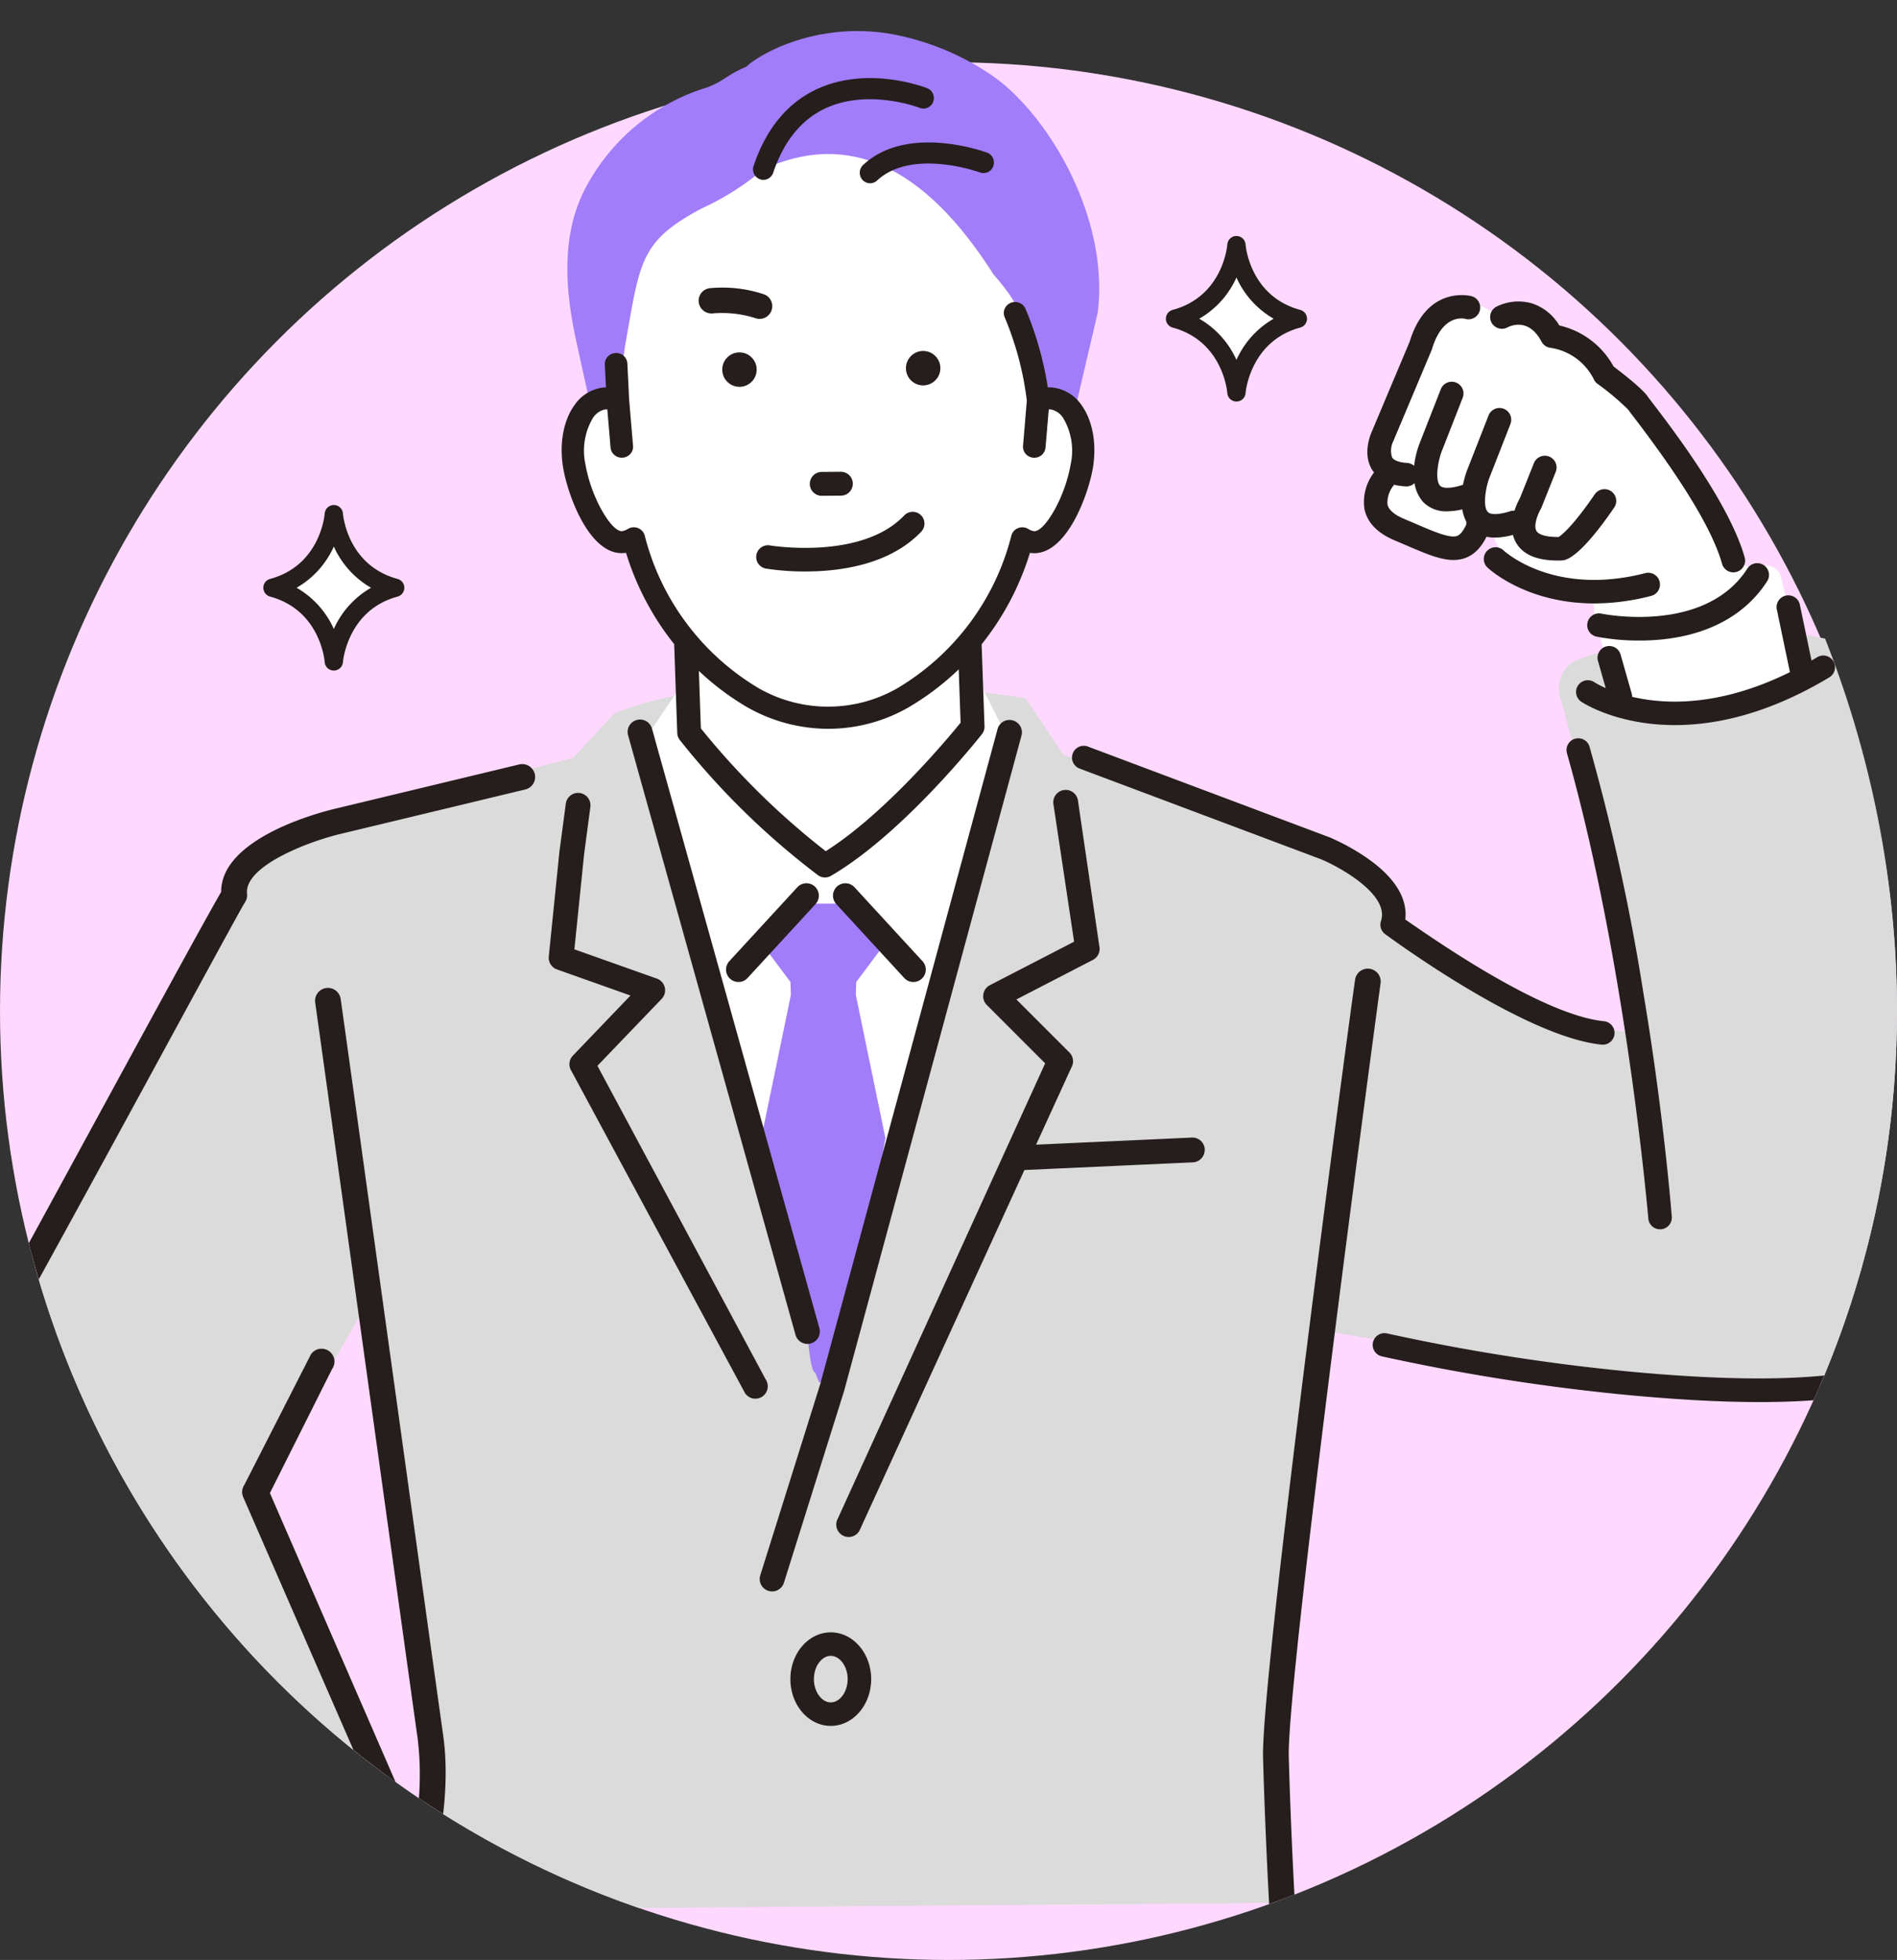 <svg xmlns="http://www.w3.org/2000/svg" xmlns:xlink="http://www.w3.org/1999/xlink" width="300" height="309.834" viewBox="0 0 300 309.834">
  <rect x="0" y="0" width="300" height="309.834" fill="#333333" stroke="none"/>
  <defs>
    <clipPath id="clip-path">
      <path id="パス_4841" data-name="パス 4841" d="M150-9.834c82.843,0,150,76.992,150,159.834A150,150,0,0,1,0,150C0,67.157,67.157-9.834,150-9.834Z" transform="translate(810 4506)" fill="#fffaae"/>
    </clipPath>
    <clipPath id="clip-path-2">
      <rect id="長方形_687" data-name="長方形 687" width="319.048" height="300" fill="none"/>
    </clipPath>
  </defs>
  <g id="グループ_1218" data-name="グループ 1218" transform="translate(-810 -4496.166)">
    <circle id="楕円形_7" data-name="楕円形 7" cx="150" cy="150" r="150" transform="translate(810 4506)" fill="#ffd8ff"/>
    <g id="マスクグループ_42" data-name="マスクグループ 42" clip-path="url(#clip-path)">
      <g id="グループ_1207" data-name="グループ 1207" transform="translate(798.937 4501.083)">
        <g id="グループ_1206" data-name="グループ 1206" clip-path="url(#clip-path-2)">
          <path id="パス_5095" data-name="パス 5095" d="M311.555,213.566c-19.45-7.855-39.337-2.623-47.979.442a4.912,4.912,0,0,0-3.066,6.009c5.705,19.59,11.612,52.826,11.612,52.826-9.936.993-38.344-16.395-38.344-16.395,2.013-7.835-8.943-11.923-8.943-11.923l-42.9-15.4-5.962-8.943c-45.706-6.955-65.082,2.484-65.082,2.484l-6.459,6.955-39.941,10.4c-13.462,4.272-14.655,12.6-14.655,12.6L12.9,320.567c-5.962,4.471-7.915,25.455-7.915,25.455l2.664,7.773,26.793,57.943,43.817-.043-.007.043,6.093-.049h0c1.287,2.092,1.307,1.857.439,0l131.741-1.062-.96-21.46c.4-8.3,7.281-69.079,7.281-69.079,95.885,17.389,96.471,2.439,96.471,2.439,2.981-8.446-7.765-108.958-7.765-108.958M55.588,348.859c-1.463-3.17-.393-4.729-.393-4.729,1.967-2.869,16.94-28.749,16.94-28.749,1.99,6.061,10.1,72.224,10.1,72.224L79.878,401.9c-9.488-18.443-24.29-53.039-24.29-53.039" transform="translate(-2.732 -114.742)" fill="#dbdbdb"/>
          <path id="パス_5096" data-name="パス 5096" d="M362,106.84c-15.94,9.732-29.338,5.025-29.338,5.025L328.6,97.612l-.335-4.531c-15.1.168-14.263-5.2-14.263-5.2l-2.013-4.516-1.982-2.683a11.953,11.953,0,0,1,.13,2.528c-2.264,5.284-5.283,3.4-12.455.378s-1.887-8.68-1.887-8.68c.183-.063.361-.12.54-.177-2.586-1.224-1.8-4.468-1.8-4.468l5.537-12.92c2.349-8.222,5.2-8.39,5.2-8.39,4.531-2.853,8.222,1.175,8.222,1.175,5.7-3.524,9.4,3.188,9.4,3.188,2.7-.577,8.557,6.712,8.557,6.712,6.88,4.53,19.464,27.014,19.464,27.014.839,3.02,3.356,2.685,3.356,2.685,2.684-1.342,3.691,1.007,3.691,1.007ZM242.946,62.9a4.382,4.382,0,0,0-2.365.3,50.87,50.87,0,0,0-1.179-5.46c-.885-3.468-2.01-7.329-2.47-8.387,1.5-.613-3.4-6.082-3.4-6.082-8.206-12.878-20.046-24.146-36.4-16.634a42.793,42.793,0,0,1-9.788,6.2c-9.847,5.246-9.727,8.387-12.133,21.94l-1.1,8.423a4.388,4.388,0,0,0-2.367-.3c-3.423.562-5.445,5.365-4.515,10.726s4.462,12.484,7.888,11.926a4.167,4.167,0,0,0,1.506-.579,41.517,41.517,0,0,0,8.262,16.194l.2,5.776-.076-.007-5.488,8.144,26.441,103.353,29.077-103.339-3.212-6.354h-1.819l-.268-7.5a41.541,41.541,0,0,0,8.328-16.272,4.172,4.172,0,0,0,1.5.579c3.426.559,6.956-6.564,7.889-11.926S246.37,63.461,242.946,62.9m28.768-24.158s-.681,9.189-9.7,11.633c9.021,2.445,9.7,11.633,9.7,11.633s.681-9.189,9.7-11.633c-9.021-2.445-9.7-11.633-9.7-11.633M128.972,81.272s-.681,9.189-9.7,11.633c9.021,2.445,9.7,11.633,9.7,11.633s.681-9.189,9.7-11.633c-9.021-2.445-9.7-11.633-9.7-11.633" transform="translate(-65.342 -4.789)" fill="#fff"/>
          <path id="パス_5097" data-name="パス 5097" d="M306.78,44.5l-3.753,16.032a4.887,4.887,0,0,0-3.3-2.426,4.383,4.383,0,0,0-2.365.3,50.872,50.872,0,0,0-1.179-5.46c-.885-3.468-2.01-7.329-2.47-8.387,1.5-.613-3.4-6.082-3.4-6.082-8.206-12.878-20.046-24.146-36.4-16.634a42.783,42.783,0,0,1-9.788,6.2c-9.847,5.246-9.727,8.387-12.133,21.94l-1.1,8.423a4.386,4.386,0,0,0-2.366-.3,4.274,4.274,0,0,0-2.011.925l-2.192-9.979c-1.866-8.5-2.457-17.46,1.856-24.98a32.322,32.322,0,0,1,18.75-15.144c2.874-1.077,2.863-1.825,6.287-3.3,1.819-1.785,10.667-7.1,22.507-5.246a41.566,41.566,0,0,1,16.412,6.677c8.8,6.121,18.522,22.417,16.646,37.441M268.523,152.35l.067-2.033,5.084-6.778L269,137.929H257.782l-4.674,5.609,5.084,6.778.067,2.033L253.575,175l5.737,25.553,1.558,4.986c.026.782.465,6.544,1.247,6.544l.623,1.558,2.182-.935,2.8-7.168-.392,3.679L273.207,175Z" transform="translate(-122.119 0)" fill="#a27dfa"/>
          <path id="パス_5098" data-name="パス 5098" d="M110.068,85.368A43.514,43.514,0,0,0,117.681,99.8l.485,14.054a1.883,1.883,0,0,0,.389,1.082,121.278,121.278,0,0,0,21.865,21.388,1.882,1.882,0,0,0,2.057.106c11.387-6.642,23.376-21.771,23.881-22.411a1.882,1.882,0,0,0,.4-1.232L166.3,99.827a43.512,43.512,0,0,0,7.643-14.459,5.464,5.464,0,0,0,.684.056c5.179,0,8.525-9.206,9.256-13.406.654-3.772,0-7.487-1.736-9.937a6.49,6.49,0,0,0-4.246-2.793,5.736,5.736,0,0,0-1.133-.071,53.279,53.279,0,0,0-3.53-12.437,1.806,1.806,0,0,0-2.336-.925,1.748,1.748,0,0,0-.968.963,1.68,1.68,0,0,0,.016,1.314,49.187,49.187,0,0,1,3.5,13.171l-.6,7.152a1.7,1.7,0,0,0,.4,1.248,1.774,1.774,0,0,0,1.219.624,1.394,1.394,0,0,0,.161.007,1.774,1.774,0,0,0,1.776-1.594l.512-6.047a2.022,2.022,0,0,1,.4.021,3.022,3.022,0,0,1,1.887,1.354,10.1,10.1,0,0,1,1.166,7.369c-.936,5.383-4.237,10.761-5.826,10.5a2.37,2.37,0,0,1-.858-.338,1.832,1.832,0,0,0-1.621-.138,1.753,1.753,0,0,0-1.064,1.2,39.261,39.261,0,0,1-18.134,24.175,22.11,22.11,0,0,1-21.672.021,39.278,39.278,0,0,1-18.168-24.2,1.752,1.752,0,0,0-1.065-1.2,1.837,1.837,0,0,0-1.623.141,2.353,2.353,0,0,1-.848.335c-1.616.256-4.9-5.125-5.833-10.5a10.106,10.106,0,0,1,1.165-7.371,3.013,3.013,0,0,1,1.877-1.351,2.2,2.2,0,0,1,.406-.022l.513,6.046a1.72,1.72,0,0,0,.617,1.175,1.815,1.815,0,0,0,2.539-.212,1.7,1.7,0,0,0,.4-1.248l-.614-7.244-.283-5.767a1.756,1.756,0,0,0-1.868-1.653,1.787,1.787,0,0,0-1.251.584,1.7,1.7,0,0,0-.446,1.233l.177,3.607a5.824,5.824,0,0,0-.775.073,6.482,6.482,0,0,0-4.242,2.79c-1.742,2.449-2.391,6.165-1.736,9.939.792,4.555,4.388,14.234,9.939,13.349M176.6,59.226h0m-47.3,50.585a26,26,0,0,0,12.805,3.375,25.566,25.566,0,0,0,12.564-3.346,42.707,42.707,0,0,0,8.009-6.05l.3,8.429c-2.149,2.639-12.014,14.436-21.328,20.313A120.163,120.163,0,0,1,121.9,113.115l-.313-9.077a42.5,42.5,0,0,0,7.706,5.774m.946-85.61c1.971-5.845,5.307-9.913,9.918-12.092,8.119-3.836,17.165-.34,17.546-.189a1.674,1.674,0,0,1,.932,2.156,1.629,1.629,0,0,1-2.117.95c-.08-.032-8.164-3.129-15,.113-3.761,1.784-6.512,5.2-8.179,10.141a1.641,1.641,0,0,1-1.549,1.126,1.61,1.61,0,0,1-.531-.09,1.673,1.673,0,0,1-1.018-2.116m36.925-2.1a1.672,1.672,0,0,1,.979,2.134,1.629,1.629,0,0,1-2.1,1c-.107-.038-10.756-3.87-16.272,1.272a1.618,1.618,0,0,1-2.313-.1,1.686,1.686,0,0,1,.1-2.353c6.982-6.51,19.09-2.136,19.6-1.947M127.843,153.21a1.96,1.96,0,0,1-1.442-3.288l10.751-11.686a1.961,1.961,0,0,1,2.886,2.656l-10.751,11.686a1.955,1.955,0,0,1-1.443.633M146.2,138.236l10.751,11.686a1.961,1.961,0,0,1-2.886,2.656l-10.751-11.686a1.961,1.961,0,0,1,2.886-2.656M144.5,218.027l-9.478,30.2a1.961,1.961,0,0,1-3.733-1.2l9.463-30.159L168.828,113.2a1.961,1.961,0,0,1,3.785,1.025L144.531,217.938c-.008.03-.017.059-.027.089m-12.936.755a1.96,1.96,0,0,1-2.7-.611l-27.452-50.916a1.962,1.962,0,0,1,.243-2.405l9.115-9.5-11.629-4.127a1.961,1.961,0,0,1-1.295-2.046l1.678-16.541,1-7.5a1.961,1.961,0,1,1,3.907.339l-1,7.529L101.9,148.047l13.04,4.627a1.96,1.96,0,0,1,.759,3.206l-10.155,10.579,26.632,49.618a1.961,1.961,0,0,1-.611,2.705m-17.388-105.6,26.46,94.724a1.961,1.961,0,1,1-3.777,1.055L110.4,114.237a1.961,1.961,0,1,1,3.777-1.055m87.4,66.478a1.961,1.961,0,0,1-1.855,2.061l-26.654,1.212-26.1,57.042a1.961,1.961,0,0,1-3.411-1.935l32.793-71.97-9.228-9.228a1.961,1.961,0,0,1,.487-3.129l13.317-6.873-3.279-21.82a1.961,1.961,0,1,1,3.905-.358l3.4,23.135a1.96,1.96,0,0,1-1.054,1.921L171.8,155.968l8.386,8.386a1.961,1.961,0,0,1,.319,2.354l-5.591,12.218,24.613-1.12a1.954,1.954,0,0,1,2.061,1.855M157.076,58.9a2.721,2.721,0,1,1,2.7-2.743,2.722,2.722,0,0,1-2.7,2.743m-26.35-2.517a2.721,2.721,0,1,1-2.742-2.7,2.722,2.722,0,0,1,2.742,2.7m9.577,19.83a1.888,1.888,0,0,1,.7-3.635l3.024-.024a1.887,1.887,0,0,1,.03,3.775l-3.024.024a1.892,1.892,0,0,1-.73-.14m-18.75-30.575a2,2,0,0,1,1.884-2.119,20.887,20.887,0,0,1,8.5,1,2,2,0,0,1-1.5,3.718,17.557,17.557,0,0,0-6.765-.713,2.026,2.026,0,0,1-2.119-1.884m74.964,4.122c7.89,2.137,8.611,10.013,8.638,10.343a1.447,1.447,0,0,0,2.887,0c.006-.082.7-8.192,8.638-10.343a1.448,1.448,0,0,0,0-2.8c-7.886-2.137-8.611-10.01-8.638-10.347a1.446,1.446,0,0,0-1.44-1.334h0a1.45,1.45,0,0,0-1.443,1.334c-.027.334-.748,8.21-8.638,10.347a1.448,1.448,0,0,0,0,2.8M206.6,41.847a14.208,14.208,0,0,0,5.883,6.511,14.207,14.207,0,0,0-5.883,6.511,14.211,14.211,0,0,0-5.883-6.511,14.212,14.212,0,0,0,5.883-6.511M53.773,92.287c7.89,2.137,8.611,10.013,8.638,10.343a1.447,1.447,0,0,0,2.887,0c.006-.081.7-8.192,8.638-10.343a1.448,1.448,0,0,0,0-2.795c-7.887-2.137-8.611-10.01-8.638-10.348a1.446,1.446,0,0,0-1.439-1.334h0a1.451,1.451,0,0,0-1.443,1.334c-.027.334-.748,8.21-8.638,10.348a1.448,1.448,0,0,0,0,2.795m10.081-7.908a14.206,14.206,0,0,0,5.884,6.511A14.206,14.206,0,0,0,63.854,97.4a14.209,14.209,0,0,0-5.883-6.511,14.209,14.209,0,0,0,5.883-6.511m66.826,1.334a1.858,1.858,0,0,1,2.146-1.517c.185.032,14.478,2.359,21.233-4.734a1.858,1.858,0,1,1,2.691,2.563c-4.995,5.245-12.858,6.292-18.341,6.292a39.61,39.61,0,0,1-6.213-.459,1.858,1.858,0,0,1-1.516-2.146M246.938,48.959a1.849,1.849,0,0,1,.755-2.495,7.787,7.787,0,0,1,5.611-.537,7.868,7.868,0,0,1,4.361,3.5,13.075,13.075,0,0,1,8.574,6.483c1.574,1.191,4.611,3.568,5.395,4.744.075.112.437.584.787,1.041,3.01,3.931,12.172,15.895,14.553,24.4a1.858,1.858,0,1,1-3.579,1c-1.452-5.185-6.137-12.971-13.925-23.14-.564-.737-.8-1.043-.929-1.239a41.206,41.206,0,0,0-4.853-4.073,1.855,1.855,0,0,1-.525-.612,9.159,9.159,0,0,0-6.8-5.059,1.858,1.858,0,0,1-1.508-.979c-1.952-3.661-4.643-2.647-5.422-2.249a1.866,1.866,0,0,1-2.5-.786M226.849,78.475c.455,2.128,2.061,3.786,4.775,4.928q.925.389,1.759.75c3.171,1.36,5.462,2.342,7.515,2.346h.012c2.874,0,4.361-1.92,5.24-3.679a6.543,6.543,0,0,0,1.344.137,10.955,10.955,0,0,0,2.835-.428,4.793,4.793,0,0,0,.519,1.285c1.091,1.838,3.279,2.768,6.513,2.768.235,0,.477,0,.723-.015a1.836,1.836,0,0,0,.29-.035c1.7-.339,4.523-3.294,7.963-8.321a1.858,1.858,0,1,0-3.067-2.1c-3.423,5-5.188,6.409-5.709,6.751-1.827.022-3.14-.318-3.513-.942-.516-.863.232-2.718.65-3.426a1.892,1.892,0,0,0,.132-.266l2.265-5.661a1.858,1.858,0,1,0-3.451-1.38l-2.215,5.537a10.933,10.933,0,0,0-.856,1.983,1.854,1.854,0,0,0-.676.081c-1.747.559-3.069.606-3.537.124-.8-.82-.406-3.571.184-5.254l3.385-8.651a1.858,1.858,0,0,0-3.461-1.354l-3.4,8.68-.019.052a16.153,16.153,0,0,0-.627,2.235c-.025.007-.051.008-.077.016-1.747.559-3.069.606-3.536.124-.8-.82-.406-3.571.184-5.254l3.385-8.651a1.858,1.858,0,0,0-3.461-1.354l-3.4,8.68c-.007.017-.013.035-.02.052a14.774,14.774,0,0,0-.8,3.385,1.843,1.843,0,0,0-1.11-.463c-.713-.042-1.97-.212-2.371-.876a3.337,3.337,0,0,1,.171-2.522l.029-.065,6.038-14.342a1.725,1.725,0,0,0,.067-.187c1.653-5.511,4.921-4.869,5.258-4.786A1.858,1.858,0,1,0,243.8,44.8c-.07-.02-7.03-1.9-9.809,7.193L228,66.224c-.222.491-1.461,3.473.019,5.954a4.856,4.856,0,0,0,.342.49,7.616,7.616,0,0,0-1.513,5.808m4.7-3.869.009,0a10.128,10.128,0,0,0,1.81.261c.037,0,.074,0,.111,0a1.849,1.849,0,0,0,1.283-.518,5.819,5.819,0,0,0,1.375,2.993,5.06,5.06,0,0,0,3.808,1.462,10.392,10.392,0,0,0,2.363-.308,6.79,6.79,0,0,0,.645,1.942c0,.173.006.327,0,.442-.881,1.9-1.581,1.9-2.053,1.9-1.293,0-3.4-.9-6.057-2.045q-.846-.363-1.782-.759c-1.047-.441-2.345-1.193-2.581-2.272a4.4,4.4,0,0,1,1.063-3.1M287.4,87.854a1.858,1.858,0,0,1,3.124,2.015c-3.405,5.278-9.189,8.457-16.727,9.2-1.218.119-2.387.166-3.471.166a35.184,35.184,0,0,1-6.786-.621,1.858,1.858,0,0,1,.782-3.634c.172.036,16.331,3.339,23.079-7.121m4.649,6.42a1.859,1.859,0,0,1,3.638-.761l1.858,8.879c.3-.173.6-.349.9-.53a1.858,1.858,0,0,1,1.912,3.187c-9.695,5.817-17.985,7.546-24.412,7.546-9.075,0-14.437-3.444-14.809-3.691a1.858,1.858,0,0,1,2.049-3.1,13.625,13.625,0,0,0,1.811.941l-1.223-4.285a1.858,1.858,0,1,1,3.574-1.02l1.758,6.16a1.844,1.844,0,0,1,.063.524c5.3,1.248,13.9,1.561,24.961-3.9Zm-33.181,22.771a1.858,1.858,0,1,1,3.575-1.014,334,334,0,0,1,8.524,38.988c3.26,19.426,4.458,35.076,4.474,35.231a1.858,1.858,0,0,1-1.653,2.043,1.955,1.955,0,0,1-.2.01,1.858,1.858,0,0,1-1.846-1.663c-.066-.617-3.47-40.422-12.877-73.6m-75.785-1.063,38.2,14.342.081.031a34.058,34.058,0,0,1,6.532,3.717c4.751,3.525,5.7,6.807,5.407,9.261,4.437,3.051,21.6,15.1,31.419,16.078a1.858,1.858,0,0,1-.368,3.7c-12.173-1.21-33.277-16.782-34.208-17.445a1.856,1.856,0,0,1-.685-2.1c1.389-4.17-6.532-8.529-9.475-9.756l-38.154-14.327a1.858,1.858,0,0,1,1.254-3.5m80.1-22.617c-10.708,0-16.575-5.382-16.878-5.667a1.858,1.858,0,0,1,2.542-2.711c.334.308,8.1,7.28,22.418,3.584a1.859,1.859,0,0,1,.929,3.6,35.992,35.992,0,0,1-9.011,1.195M142.446,256.02c-3.522,0-6.387,3.317-6.387,7.394s2.865,7.394,6.387,7.394,6.387-3.317,6.387-7.394-2.865-7.394-6.387-7.394m0,11.071c-1.447,0-2.67-1.684-2.67-3.677s1.223-3.677,2.67-3.677,2.67,1.684,2.67,3.677-1.223,3.677-2.67,3.677m176.547-66.1a1.858,1.858,0,0,1-1.849,1.868h-.01a1.858,1.858,0,0,1-1.858-1.848c-.075-14.258,1.521-27.1-8.157-98.309a1.858,1.858,0,0,1,3.683-.5c9.706,71.412,8.116,84.442,8.191,98.79m-.551,10.572c-3.365,5.385-12.942,8.053-29.085,8.053q-9.187,0-21.228-1.149a326.338,326.338,0,0,1-38.491-6.067,1.858,1.858,0,1,1,.737-3.643,322.639,322.639,0,0,0,38.133,6.012c35.766,3.4,44.661-1.782,46.782-5.176a1.859,1.859,0,1,1,3.152,1.97m-222.8-91.207a2.035,2.035,0,0,1-1.543,2.429L64.963,129.79c-5.031,1.185-15.311,5.071-14.832,9.486a2.036,2.036,0,0,1-.367,1.4C48.62,142.429,21.028,193.626,9.972,213.2c-.019.033-.038.066-.059.1-.056.087-5.67,8.967-5.841,17.7a20.878,20.878,0,0,0,2.589,9.9A2.035,2.035,0,0,1,3.177,243,24.719,24.719,0,0,1,0,230.919c.188-9.634,5.908-18.9,6.451-19.763,6.445-11.411,35.6-65.422,39.588-72.172-.045-8.668,16.121-12.716,18.012-13.16l29.155-7.012a2.033,2.033,0,0,1,2.429,1.542M30.7,293.576a2.035,2.035,0,1,1-3.6,1.9L7.541,251.671a2.035,2.035,0,0,1,3.6-1.9ZM81.153,272.34c1.853,13.174-3.5,27.651-3.727,28.261a2.035,2.035,0,1,1-3.81-1.429c.02-.054.806-2.189,1.663-5.483L49.571,234.744a2.034,2.034,0,0,1,.144-2.056l10.514-20.6a2.034,2.034,0,1,1,3.355,2.3L53.747,234l22.979,52.822a47.834,47.834,0,0,0,.4-13.919C75.345,260.26,61.085,157.561,60.918,156.526a2.035,2.035,0,1,1,4.018-.647c.166,1.036,14.433,103.775,16.217,116.461M214.876,275.7c.348,12.751,1.063,24.916,1.069,25.038a2.035,2.035,0,0,1-1.911,2.151c-.041,0-.082,0-.122,0a2.035,2.035,0,0,1-2.029-1.915c-.007-.122-.725-12.348-1.075-25.166-.349-12.785,13.875-118.487,14.558-122.98a2.035,2.035,0,0,1,4.024.611c-.167,1.1-14.853,109.833-14.514,122.258" transform="translate(0 -2.892)" fill="#251e1c"/>
        </g>
      </g>
    </g>
  </g>
</svg>

